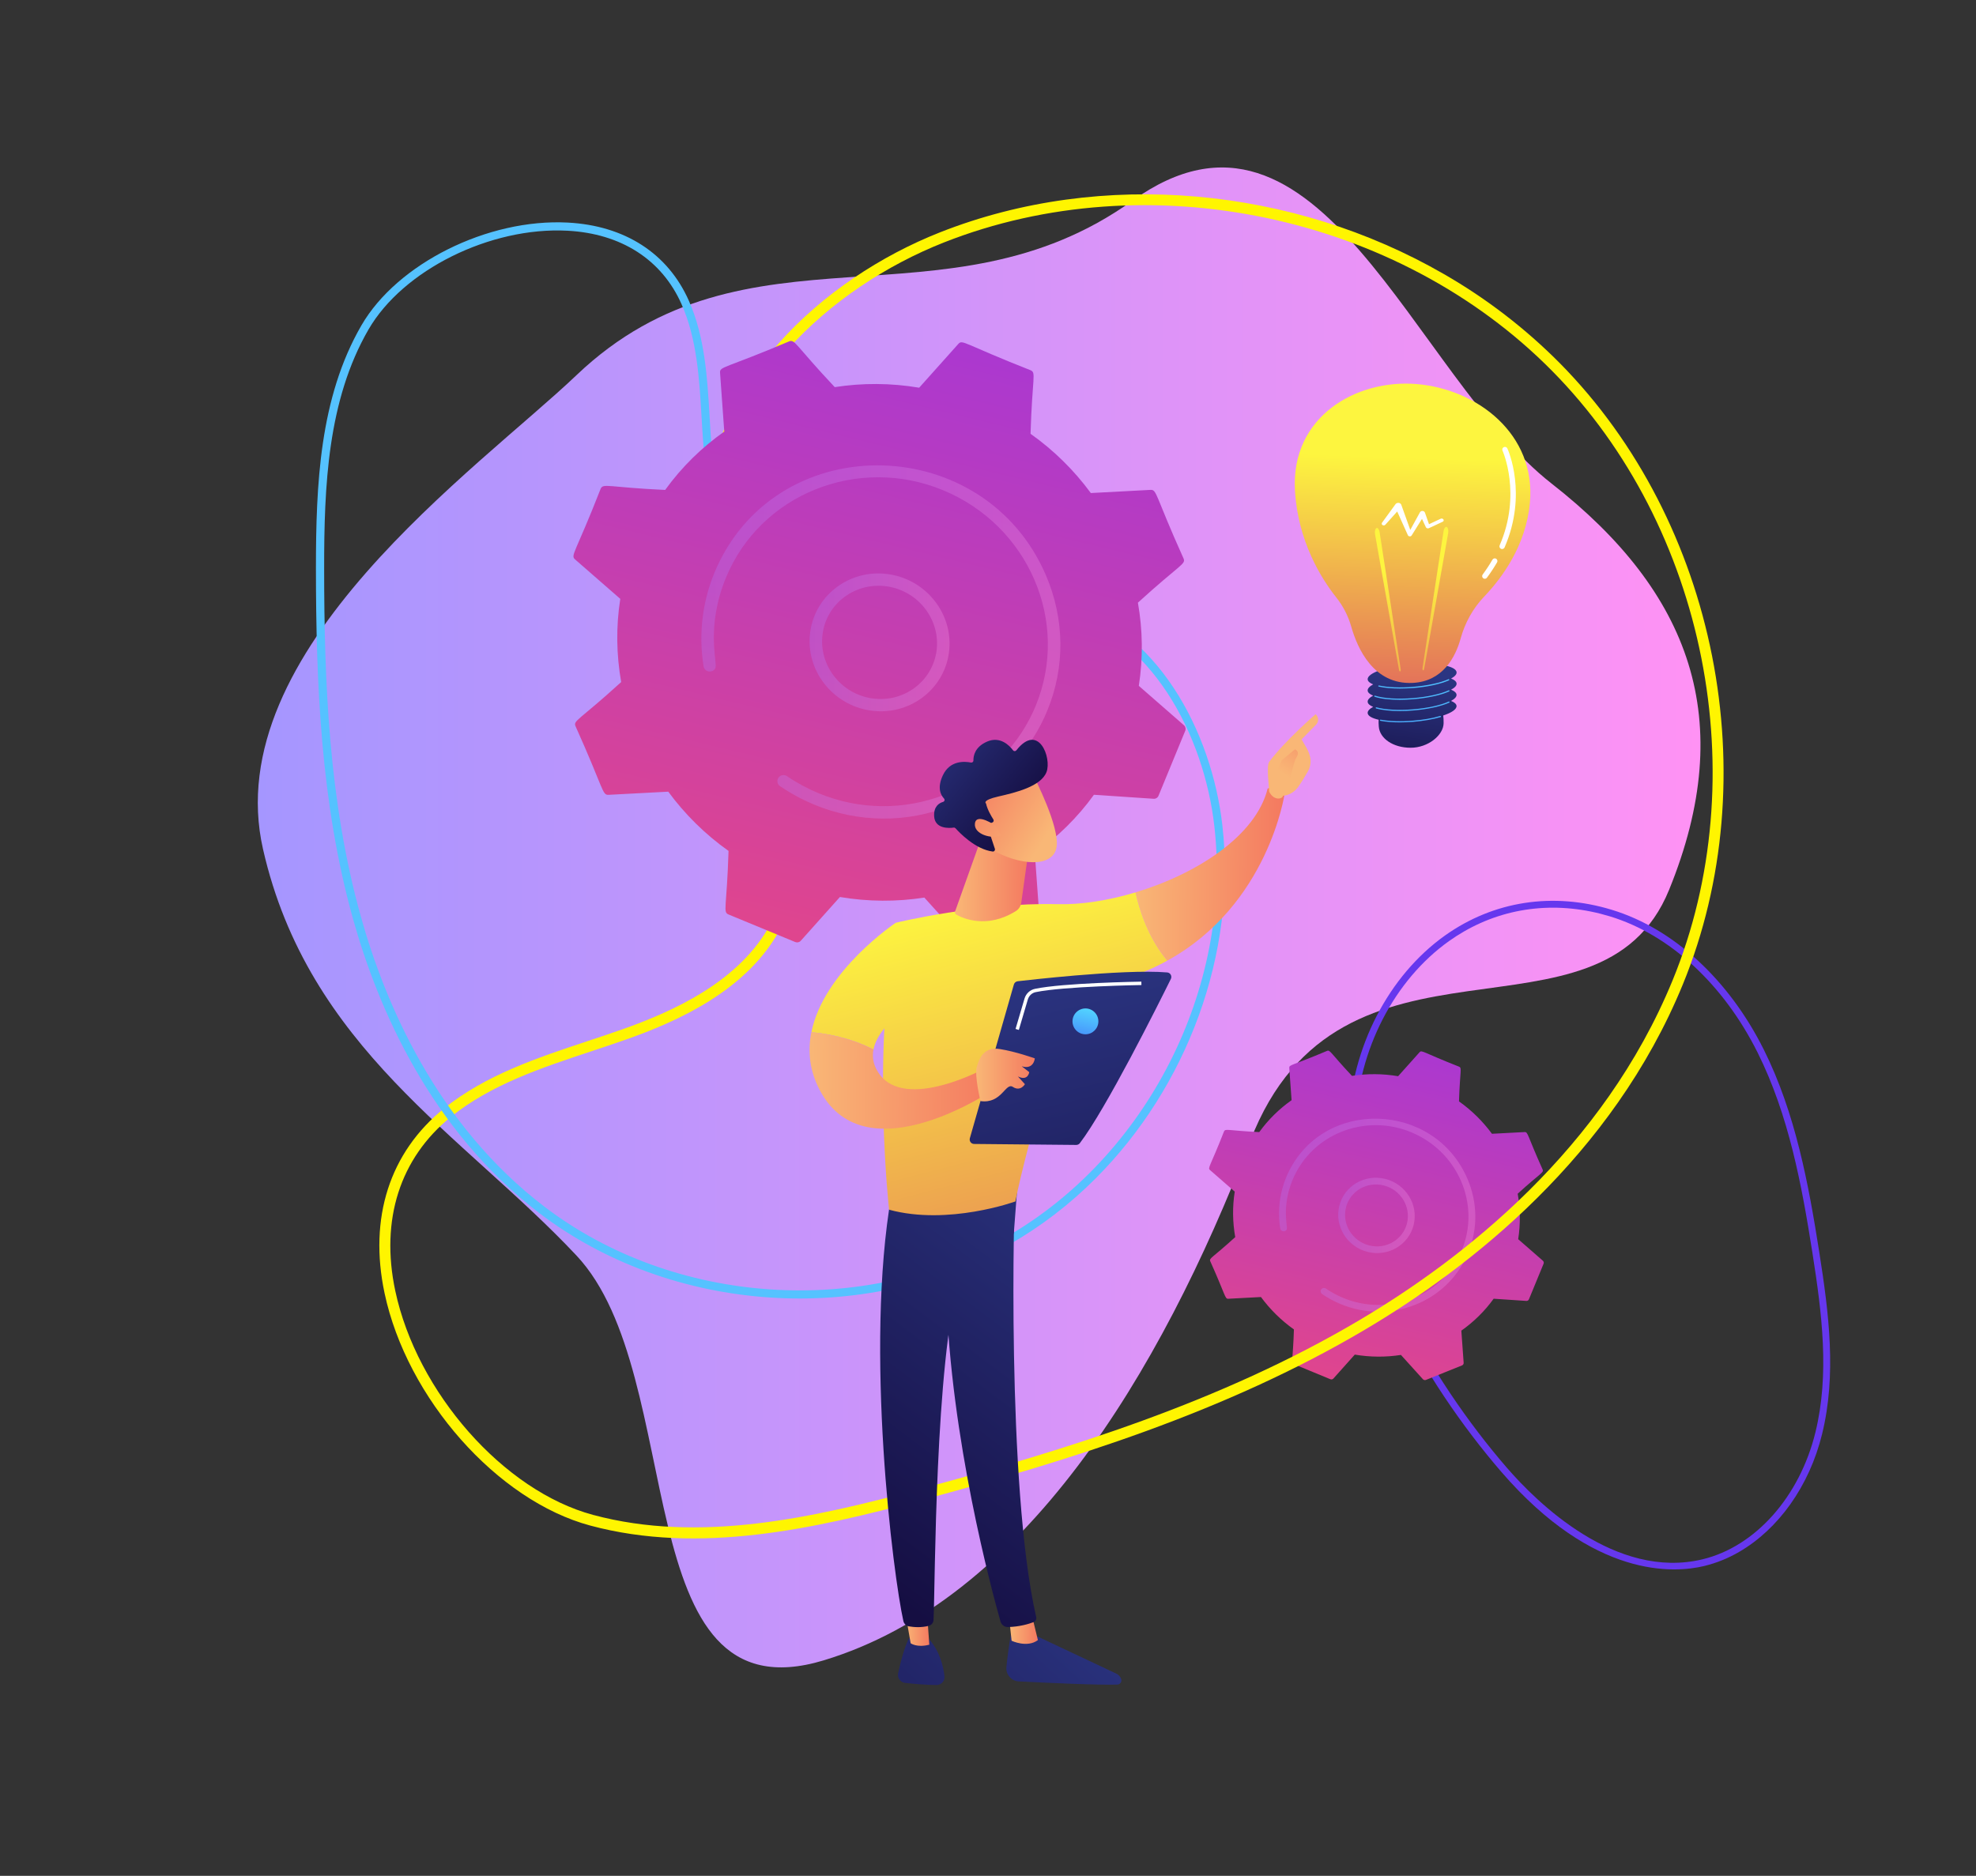 <?xml version="1.0" encoding="UTF-8"?> <svg xmlns="http://www.w3.org/2000/svg" width="515" height="489" viewBox="0 0 515 489" fill="none"><rect x="0" y="0" width="515" height="489" fill="#333333" stroke="none"/> <path d="M68.552 221.376C56.769 169.591 124.718 122.121 150.249 97.798C194.632 55.512 246.478 87.205 295.182 52.289C343.886 17.374 368.238 97.798 404.373 126.044C440.508 154.291 453.077 187.637 435.009 231.969C416.942 276.3 349.385 236.284 325.818 297.485C302.252 358.686 266.51 417.14 214.664 432.833C162.818 448.525 179.707 358.686 150.249 327.301C120.791 295.915 80.335 273.161 68.552 221.376Z" fill="url(#paint0_linear)"></path> <path d="M453.227 404.579C450.405 406.222 447.361 407.451 444.189 408.228C436.306 410.134 415.38 411.555 391.335 383.747C371.259 360.499 350.217 324.399 351.45 292.729C352.214 273.078 361.865 254.345 376.641 243.846C389.303 234.872 404.731 232.484 420.112 237.181C436.151 242.075 450.568 255.357 459.688 273.603C467.975 290.213 471.366 308.735 474.131 326.287C476.698 342.546 478.671 358.382 474.89 373.826C471.561 387.441 463.467 398.661 453.227 404.579ZM381.534 242.833C380.223 243.59 378.938 244.415 377.679 245.309C363.349 255.495 353.983 273.692 353.242 292.798C352.029 323.946 372.827 359.594 392.688 382.566C400.485 391.587 421.069 411.969 443.765 406.477C457.515 403.151 469.044 390.169 473.147 373.391C476.846 358.266 474.885 342.605 472.359 326.551C469.619 309.138 466.257 290.772 458.081 274.392C449.19 256.573 435.158 243.63 419.586 238.882C406.279 234.839 392.937 236.25 381.534 242.833Z" fill="#6637EE"></path> <path d="M320.137 338.566L328.642 338.115C330.993 341.315 333.878 344.186 337.229 346.56C336.981 354.711 336.388 355.267 337.237 355.621L346.726 359.542C347.004 359.655 347.319 359.587 347.515 359.37L353.097 353.126C357.147 353.81 361.204 353.817 365.126 353.209L370.843 359.535C371.046 359.76 371.362 359.828 371.64 359.723L381.046 355.936C381.324 355.823 381.489 355.553 381.467 355.26L380.866 346.875C384.074 344.614 386.936 341.819 389.288 338.558L397.8 339.129C398.101 339.152 398.371 338.979 398.484 338.708L402.301 329.43C402.413 329.159 402.338 328.844 402.113 328.648L395.682 323.036C396.305 319.054 396.238 315.057 395.554 311.18C401.617 305.658 402.413 305.711 402.053 304.877C397.958 295.786 398.281 295.065 397.35 295.11L388.845 295.56C386.493 292.36 383.608 289.49 380.257 287.116C380.505 278.971 381.099 278.408 380.25 278.055C370.76 274.321 370.573 273.637 369.972 274.306L364.389 280.549C360.34 279.865 356.283 279.858 352.361 280.466C346.718 274.471 346.696 273.607 345.854 273.953C336.613 277.867 335.96 277.506 336.02 278.415L336.621 286.8C333.413 289.062 330.55 291.856 328.198 295.117C320.062 294.741 319.356 294.118 319.002 294.967C315.389 304.216 314.675 304.418 315.374 305.027L321.805 310.639C321.181 314.621 321.249 318.618 321.933 322.495C315.892 328.002 315.073 327.965 315.434 328.799C319.521 337.89 319.205 338.611 320.137 338.566Z" fill="url(#paint1_linear)"></path> <path opacity="0.3" d="M348.867 315.342C349.611 309.986 354.645 306.304 360.092 307.131C365.539 307.957 369.371 312.983 368.627 318.333C367.883 323.69 362.849 327.371 357.402 326.545C351.948 325.726 348.124 320.699 348.867 315.342ZM359.852 308.866C355.426 308.197 351.249 311.15 350.633 315.613C350.024 320.008 353.165 324.14 357.643 324.817C362.121 325.493 366.253 322.465 366.861 318.07C367.47 313.66 364.314 309.542 359.852 308.866Z" fill="url(#paint2_linear)"></path> <path opacity="0.3" d="M348.424 339.52C347.079 338.904 345.794 338.168 344.577 337.341C344.217 337.093 344.089 336.627 344.262 336.252C344.284 336.207 344.307 336.162 344.337 336.124C344.615 335.726 345.171 335.636 345.576 335.914C346.966 336.868 348.476 337.679 350.047 338.333C361.91 343.239 375.404 338.047 380.61 326.755C380.745 326.47 380.873 326.177 380.993 325.876C385.922 313.9 379.957 300.196 367.808 295.162C355.682 290.144 341.782 295.681 336.861 307.619C333.939 314.727 335.697 319.76 335.359 320.489C334.998 321.278 333.803 321.098 333.668 320.241C332.917 315.545 333.51 310.579 335.621 305.996C344.735 286.214 373.751 287.026 382.451 307.281C385.126 313.517 385.201 320.361 382.646 326.56C382.511 326.883 382.376 327.198 382.233 327.514C379.588 333.254 374.908 337.694 368.95 340.091C362.669 342.623 355.719 342.57 349.386 339.948C349.063 339.805 348.747 339.67 348.424 339.52Z" fill="url(#paint3_linear)"></path> <path d="M376.326 71.449C387.4 77.813 397.57 85.634 406.563 94.703C447.522 136.182 460.68 202.779 438.577 256.657C420.23 301.373 383.381 330.28 355.701 346.649C319.284 368.194 278.719 380.701 240.296 391.026C212.138 398.555 182.239 405.327 153.826 397.688C129.6 391.181 106.05 364.564 100.224 337.096C96.066 317.49 101.56 300.398 115.705 288.972C126.529 280.244 140.022 275.753 153.057 271.43C156.044 270.441 159.011 269.458 161.957 268.419C174.885 263.866 193.009 256.014 201.073 240.38C207.776 227.397 207.13 210.4 199.061 188.465C197.787 184.989 196.414 181.518 195.05 178.044C189.711 164.486 184.191 150.463 184.078 135.676C183.821 100.499 214.469 72.62 244.944 60.587C287.258 43.874 337.038 48.767 376.326 71.449ZM154.2 396.292L154.566 394.909C182.293 402.363 211.757 395.702 239.549 388.242C277.762 377.99 318.107 365.558 354.234 344.181C381.541 328.029 417.876 299.539 435.923 255.557C457.619 202.704 444.7 137.373 404.519 96.686C364.337 55.999 299.152 42.231 245.995 63.211C216.417 74.881 186.679 101.797 186.93 135.623C187.035 149.876 192.454 163.647 197.701 176.966C199.08 180.458 200.449 183.953 201.739 187.447C210.081 210.191 210.696 227.929 203.607 241.658C195.075 258.193 176.27 266.401 162.9 271.077C159.943 272.119 156.946 273.111 153.955 274.106C141.161 278.349 127.934 282.729 117.501 291.163C104.252 301.891 99.085 317.973 103.014 336.478C108.645 362.987 131.287 388.658 154.559 394.905L154.2 396.292Z" fill="#FFF500"></path> <path d="M285.513 307.231C278.817 313.955 271.249 319.749 263.012 324.458C225.371 345.874 175.051 342.511 140.638 316.291C112.078 294.527 98.42 262.526 91.996 239.516C83.538 209.24 82.363 177.726 82.341 148.169C82.352 126.515 83.242 103.757 94.187 84.837C103.514 68.704 127.143 56.922 147.974 58.023C162.843 58.809 174.052 66.037 179.531 78.385C183.713 87.831 184.341 98.377 184.937 108.562C185.072 110.896 185.208 113.214 185.387 115.527C186.168 125.68 188.318 140.195 197.986 148.989C206.014 156.295 218.335 159.099 235.627 157.527C238.366 157.281 241.121 156.963 243.876 156.653C254.632 155.428 265.756 154.163 276.389 156.925C301.681 163.505 315.795 190.858 318.569 215.041C322.426 248.619 309.344 283.4 285.513 307.231ZM95.117 85.373L96.039 85.902C85.359 104.366 84.473 126.79 84.483 148.167C84.492 177.561 85.655 208.902 94.049 238.937C100.389 261.639 113.847 293.191 141.939 314.598C175.694 340.329 225.059 343.621 261.982 322.61C298.905 301.599 321.319 257.469 316.484 215.29C313.797 191.821 300.201 165.306 275.879 158.982C265.631 156.317 254.707 157.557 244.14 158.762C241.369 159.08 238.598 159.39 235.843 159.644C217.917 161.257 205.071 158.288 196.581 150.561C186.356 141.259 184.082 126.187 183.298 115.693C183.118 113.371 182.983 111.029 182.844 108.692C182.26 98.695 181.659 88.361 177.614 79.253C172.463 67.682 161.916 60.883 147.881 60.144C127.775 59.087 105.001 70.399 96.043 85.898L95.117 85.373Z" fill="#55C2FF"></path> <path d="M158.611 207.199L174.168 206.374C178.47 212.229 183.748 217.479 189.878 221.822C189.424 236.734 188.338 237.751 189.891 238.397L207.25 245.571C207.758 245.778 208.335 245.654 208.693 245.255L218.904 233.834C226.312 235.085 233.734 235.099 240.908 233.985L251.367 245.558C251.738 245.97 252.316 246.094 252.824 245.901L270.031 238.974C270.54 238.768 270.842 238.273 270.801 237.737L269.701 222.399C275.57 218.263 280.806 213.15 285.108 207.185L300.68 208.23C301.23 208.271 301.724 207.955 301.931 207.46L308.912 190.486C309.118 189.992 308.981 189.414 308.569 189.057L296.804 178.79C297.945 171.506 297.821 164.195 296.57 157.103C307.662 147.001 309.119 147.097 308.459 145.572C300.968 128.942 301.559 127.622 299.855 127.705L284.297 128.529C279.995 122.675 274.718 117.425 268.588 113.082C269.042 98.183 270.127 97.153 268.574 96.507C251.216 89.676 250.872 88.425 249.773 89.648L239.561 101.069C232.153 99.819 224.732 99.805 217.558 100.918C207.236 89.951 207.195 88.37 205.655 89.002C188.751 96.163 187.555 95.503 187.665 97.166L188.764 112.504C182.896 116.641 177.659 121.754 173.358 127.719C158.473 127.031 157.181 125.891 156.535 127.444C149.924 144.362 148.619 144.733 149.897 145.847L161.662 156.113C160.521 163.397 160.645 170.709 161.895 177.801C150.845 187.875 149.347 187.806 150.007 189.332C157.484 205.962 156.906 207.281 158.611 207.199Z" fill="url(#paint4_linear)"></path> <path opacity="0.3" d="M211.167 164.717C212.527 154.918 221.736 148.183 231.7 149.695C241.664 151.207 248.674 160.401 247.313 170.187C245.952 179.986 236.744 186.721 226.78 185.209C216.802 183.711 209.806 174.516 211.167 164.717ZM231.26 152.87C223.165 151.647 215.524 157.048 214.397 165.212C213.283 173.252 219.028 180.811 227.219 182.048C235.411 183.285 242.97 177.746 244.083 169.706C245.196 161.638 239.424 154.107 231.26 152.87Z" fill="url(#paint5_linear)"></path> <path opacity="0.3" d="M210.356 208.944C207.896 207.817 205.546 206.47 203.319 204.958C202.659 204.505 202.426 203.653 202.742 202.966C202.783 202.883 202.824 202.801 202.879 202.732C203.388 202.004 204.405 201.839 205.147 202.347C207.69 204.093 210.452 205.577 213.324 206.773C235.026 215.747 259.71 206.25 269.234 185.593C269.482 185.071 269.715 184.535 269.935 183.985C278.951 162.078 268.038 137.009 245.815 127.801C223.632 118.62 198.206 128.749 189.204 150.588C183.858 163.59 187.074 172.798 186.455 174.131C185.796 175.574 183.61 175.244 183.363 173.678C181.989 165.088 183.074 156.003 186.936 147.619C203.608 111.432 256.686 112.916 272.601 149.97C277.494 161.377 277.632 173.898 272.959 185.236C272.711 185.827 272.464 186.404 272.203 186.982C267.365 197.482 258.803 205.604 247.904 209.989C236.414 214.62 223.701 214.524 212.115 209.728C211.524 209.466 210.947 209.219 210.356 208.944Z" fill="url(#paint6_linear)"></path> <path d="M379.626 178.172C379.585 177.663 379.063 177.223 378.197 176.88C379.145 176.357 379.681 175.794 379.626 175.244C379.489 173.567 374.197 172.633 367.793 173.155C361.402 173.677 356.317 175.45 356.454 177.113C356.495 177.622 357.018 178.062 357.883 178.405C356.935 178.927 356.399 179.491 356.454 180.041C356.495 180.549 357.018 180.989 357.883 181.333C356.935 181.855 356.399 182.418 356.454 182.968C356.495 183.477 357.018 183.916 357.883 184.26C356.935 184.782 356.399 185.346 356.454 185.896C356.509 186.638 357.581 187.229 359.313 187.627C359.285 188.177 359.299 188.768 359.354 189.428C359.601 192.506 363.065 194.925 367.655 194.925C372.246 194.925 376.204 191.627 376.245 188.534C376.259 187.778 376.218 187.105 376.149 186.514C378.348 185.786 379.681 184.892 379.612 184.013C379.571 183.504 379.049 183.064 378.183 182.721C379.131 182.198 379.667 181.635 379.612 181.085C379.571 180.577 379.049 180.137 378.183 179.793C379.145 179.285 379.681 178.721 379.626 178.172Z" fill="url(#paint7_linear)"></path> <path d="M364.837 188.315C362.941 188.315 361.195 188.177 359.766 187.902C359.683 187.889 359.628 187.806 359.642 187.724C359.656 187.641 359.738 187.586 359.821 187.6C362.075 188.026 365.071 188.122 368.273 187.861C370.898 187.655 373.345 187.229 375.365 186.638C375.448 186.611 375.53 186.666 375.558 186.748C375.585 186.83 375.53 186.913 375.448 186.94C373.413 187.531 370.94 187.957 368.301 188.177C367.119 188.26 365.951 188.315 364.837 188.315Z" fill="url(#paint8_linear)"></path> <path d="M364.879 185.36C362.405 185.36 360.206 185.126 358.653 184.687C358.57 184.659 358.529 184.577 358.543 184.494C358.57 184.412 358.653 184.37 358.735 184.384C360.948 185.016 364.521 185.209 368.287 184.906C372.012 184.604 375.475 183.848 377.578 182.886C377.66 182.845 377.743 182.886 377.784 182.955C377.825 183.037 377.784 183.12 377.715 183.161C375.585 184.137 372.08 184.906 368.328 185.209C367.132 185.319 365.978 185.36 364.879 185.36Z" fill="url(#paint9_linear)"></path> <path d="M364.837 182.432C362.171 182.432 359.835 182.157 358.268 181.635C358.185 181.608 358.144 181.525 358.172 181.443C358.199 181.36 358.282 181.319 358.364 181.346C360.549 182.061 364.246 182.309 368.273 181.979C371.998 181.676 375.461 180.92 377.564 179.958C377.646 179.917 377.729 179.958 377.77 180.027C377.811 180.11 377.77 180.192 377.701 180.233C375.571 181.209 372.066 181.979 368.314 182.281C367.119 182.377 365.951 182.432 364.837 182.432Z" fill="url(#paint10_linear)"></path> <path d="M364.865 179.491C362.748 179.491 360.824 179.326 359.326 178.983C359.244 178.969 359.189 178.887 359.216 178.804C359.23 178.722 359.312 178.667 359.395 178.694C361.649 179.189 364.879 179.326 368.273 179.051C371.957 178.749 375.42 178.007 377.509 177.059C377.592 177.017 377.674 177.059 377.715 177.141C377.757 177.224 377.715 177.306 377.633 177.347C375.503 178.309 372.012 179.079 368.287 179.368C367.133 179.436 365.964 179.491 364.865 179.491Z" fill="url(#paint11_linear)"></path> <path d="M352.166 163.329C351.382 160.58 350.063 158.01 348.29 155.77C344.483 150.973 338.271 141.215 337.501 127.884C336.388 108.505 353.581 98.802 369.263 100.121C384.945 101.441 400.42 113.109 398.729 131.141C397.685 142.232 391.473 150.643 386.855 155.481C383.914 158.546 381.825 162.312 380.698 166.394C379.31 171.396 376.011 177.65 368.163 178.021C358.007 178.516 353.787 169.06 352.166 163.329Z" fill="url(#paint12_linear)"></path> <path d="M370.748 174.159L376.231 138.466C376.341 137.724 376.712 137.229 377.042 137.367C377.372 137.49 377.551 138.191 377.441 138.933C377.441 138.947 377.427 138.975 377.427 139.002L371.174 174.365C371.132 174.626 370.995 174.805 370.871 174.736C370.775 174.667 370.706 174.42 370.748 174.159Z" fill="url(#paint13_linear)"></path> <path d="M365.058 174.447L359.574 138.755C359.464 138.013 359.093 137.518 358.763 137.655C358.433 137.779 358.255 138.48 358.364 139.222C358.364 139.236 358.378 139.263 358.378 139.291L364.632 174.654C364.673 174.915 364.81 175.093 364.934 175.025C365.03 174.956 365.099 174.708 365.058 174.447Z" fill="url(#paint14_linear)"></path> <path d="M376.204 135.415C376.066 135.195 375.736 135.113 375.489 135.223L372.438 136.652L371.379 133.628C371.325 133.477 371.187 133.326 371.008 133.257C370.651 133.106 370.239 133.244 370.074 133.546V133.56L367.559 138.136L365.222 131.608V131.594C365.167 131.429 365.044 131.292 364.865 131.196C364.48 130.976 363.958 131.086 363.71 131.429L360.192 136.267C360.055 136.46 360.096 136.735 360.316 136.872C360.549 137.023 360.879 136.996 361.058 136.79L364.15 133.34L366.94 139.538C366.981 139.635 367.064 139.731 367.188 139.772C367.449 139.896 367.779 139.813 367.916 139.58L370.61 135.264L371.627 137.449L371.641 137.463C371.654 137.477 371.654 137.49 371.668 137.504C371.806 137.724 372.135 137.807 372.383 137.697L376.011 136.006C376.245 135.91 376.341 135.635 376.204 135.415Z" fill="white"></path> <path d="M386.978 150.877C386.827 150.877 386.69 150.836 386.566 150.739C386.264 150.506 386.195 150.08 386.429 149.764C387.363 148.499 388.215 147.207 388.971 145.902C389.164 145.572 389.59 145.448 389.92 145.641C390.249 145.833 390.373 146.259 390.181 146.589C389.397 147.936 388.518 149.283 387.542 150.588C387.405 150.781 387.185 150.877 386.978 150.877Z" fill="white"></path> <path d="M391.487 143.125C391.391 143.125 391.294 143.112 391.212 143.07C390.855 142.919 390.703 142.507 390.855 142.149C396.654 128.791 391.652 117.589 391.597 117.479C391.432 117.136 391.583 116.71 391.94 116.559C392.298 116.394 392.71 116.559 392.861 116.902C393.081 117.383 398.166 128.791 392.133 142.713C392.009 142.974 391.762 143.125 391.487 143.125Z" fill="white"></path> <path d="M263.706 424.67C263.706 424.67 262.775 429.65 262.295 434.589C262.112 436.522 263.579 438.215 265.512 438.313C272.087 438.652 286.154 439.315 291.205 439.146C291.967 439.118 292.474 438.342 292.192 437.636C291.967 437.044 291.515 436.564 290.937 436.282L267.784 425.375L263.706 424.67Z" fill="url(#paint15_linear)"></path> <path d="M263.001 421.735L263.65 427.717C263.65 427.717 267.7 429.65 270.507 427.548L268.885 420.875L263.001 421.735Z" fill="url(#paint16_linear)"></path> <path d="M264.61 309.498C264.286 311.05 262.226 387.281 270.056 421.524C270.183 422.088 269.901 422.653 269.365 422.864C268.109 423.358 265.654 424.078 262.719 424.148C261.816 424.176 260.998 423.57 260.758 422.695C258.501 414.752 247.722 374.922 246.621 336.969C245.394 294.557 246.635 335.53 246.635 335.53L247.834 309.329L264.61 309.498Z" fill="url(#paint17_linear)"></path> <path d="M236.927 427.012C236.927 427.012 235.502 429.523 234.077 436.197C233.823 437.41 234.655 438.567 235.883 438.708C238.056 438.948 241.4 439.244 244.08 439.258C245.322 439.258 246.295 438.2 246.154 436.973C245.886 434.532 244.997 430.511 242.161 427.35L236.927 427.012Z" fill="url(#paint18_linear)"></path> <path d="M235.771 419.323L237.337 428.366C237.337 428.366 238.959 429.594 242.204 428.747L241.513 419.026L235.771 419.323Z" fill="url(#paint19_linear)"></path> <path d="M232.328 311.53C225.274 351.698 232.822 410.97 235.446 422.582C235.602 423.287 236.18 423.838 236.885 423.965C238.099 424.176 240.116 424.36 242.106 423.809C242.797 423.612 243.277 423.005 243.305 422.3C243.757 412.931 243.644 355.423 250.077 332.764C250.402 331.621 251.121 330.619 252.095 329.928L264.229 321.477L265.287 307.636L232.328 311.53Z" fill="url(#paint20_linear)"></path> <path d="M275.53 235.708C255.552 235.186 233.471 240.547 233.471 240.547C227.179 275.227 231.722 315.353 231.722 315.353C247.143 319.557 264.652 313.194 264.652 313.194C267.361 298.704 279.749 257.943 279.749 257.943C289.526 256.829 297.583 254.092 304.242 250.423C299.247 244.526 296.934 237.048 295.946 232.632C288.849 234.762 281.696 235.877 275.53 235.708Z" fill="url(#paint21_linear)"></path> <path d="M334.816 206.855C332.883 204.47 330.386 205.557 330.386 205.557C327.324 217.944 311.818 227.863 295.932 232.632C296.919 237.048 299.233 244.512 304.228 250.423C330.654 235.905 334.816 206.855 334.816 206.855Z" fill="url(#paint22_linear)"></path> <path d="M334.336 207.447C334.534 208.096 332.149 209.07 330.781 206.389C330.738 205.105 330.019 199.617 330.795 198.587C334.915 193.07 342.886 186.185 342.886 186.185C344.213 187.511 343.098 188.795 343.098 188.795L339.232 192.746C340.022 194.199 340.982 195.426 341.419 197.19C341.758 198.516 341.532 199.927 340.84 201.141C340.163 202.34 339.218 203.906 338.343 205.133C336.678 207.447 334.336 207.447 334.336 207.447Z" fill="url(#paint23_linear)"></path> <path d="M337.511 195.328L333.998 198.248L332.869 201.183L335.945 204.668C335.945 204.668 337.045 198.827 337.835 197.571C338.626 196.315 338.231 195.709 337.511 195.328Z" fill="url(#paint24_linear)"></path> <path d="M240.948 259.961L233.471 240.547C233.471 240.547 214.691 253.047 211.475 269.089C215.002 269.386 221.407 270.359 227.658 273.59C229.097 266.028 240.948 259.961 240.948 259.961Z" fill="url(#paint25_linear)"></path> <path d="M257.075 278.317C257.075 278.317 236.01 289.957 229.041 279.784C227.587 277.668 227.263 275.58 227.644 273.591C221.394 270.36 214.988 269.386 211.461 269.09C210.487 273.929 210.925 279.079 213.732 284.328C225.894 307.099 259.798 283.509 259.798 283.509L257.075 278.317Z" fill="url(#paint26_linear)"></path> <path d="M255.452 219.299L248.919 237.612C248.807 237.923 248.934 238.247 249.216 238.417C250.937 239.39 257.159 242.226 264.722 237.528C265.512 237.034 266.048 236.23 266.175 235.313L268.39 219.426L255.452 219.299Z" fill="url(#paint27_linear)"></path> <path d="M269.448 202.41C269.448 202.41 276.305 215.616 275.36 220.907C274.415 226.212 265.766 225.746 258.26 221.359L253.124 207.123L269.448 202.41Z" fill="url(#paint28_linear)"></path> <path d="M258.655 214.403C258.965 214.276 259.078 213.895 258.895 213.613C258.345 212.752 257.315 211.003 256.99 209.465C256.99 209.465 255.749 208.647 260.207 207.631C264.665 206.615 271.311 205.021 272.75 201.253C274.147 197.571 270.662 188.259 264.891 195.596C264.665 195.878 264.242 195.878 264.031 195.596C263.113 194.368 260.673 191.829 257.258 193.324C254.055 194.721 253.675 197.063 253.703 198.234C253.717 198.587 253.406 198.841 253.054 198.784C251.445 198.46 247.579 198.164 245.731 202.114C244.207 205.373 245.167 207.236 246.027 208.153C246.31 208.449 246.183 208.929 245.788 209.042C244.729 209.352 243.347 210.241 243.46 212.724C243.615 216.167 247.452 215.899 248.553 215.743C248.736 215.715 248.906 215.786 249.033 215.913C249.964 216.957 254.14 221.401 258.711 221.98C259.106 222.036 259.417 221.641 259.29 221.26L257.371 215.489C257.286 215.221 257.413 214.925 257.667 214.812L258.655 214.403Z" fill="url(#paint29_linear)"></path> <path d="M259.431 215.221C259.431 215.221 254.493 211.765 254.098 214.629C253.703 217.493 258.528 218.833 260.941 217.789L259.431 215.221Z" fill="url(#paint30_linear)"></path> <path d="M252.772 296.715L264.242 256.646C264.369 256.194 264.764 255.855 265.23 255.799C267.304 255.559 273.329 254.882 280.284 254.289C288.665 253.584 298.386 253.005 304.199 253.499C305.032 253.57 305.525 254.445 305.159 255.192C301.857 261.88 288.256 289.082 281.441 297.999C281.216 298.295 280.863 298.465 280.496 298.465L253.872 298.211C253.11 298.211 252.56 297.463 252.772 296.715Z" fill="url(#paint31_linear)"></path> <path d="M255.537 287.036C255.537 287.036 253.943 280.461 254.578 278.133C255.227 275.805 256.469 272.8 260.631 273.477C264.793 274.14 269.703 275.904 269.703 275.904C269.703 275.904 269.449 278.937 266.289 277.964L268.25 279.487C268.25 279.487 267.968 281.914 265.301 280.616L267.121 282.634C267.121 282.634 265.978 284.637 264.003 283.353C262.056 282.041 261.125 287.826 255.537 287.036Z" fill="url(#paint32_linear)"></path> <path d="M279.522 266.253C279.522 268.116 281.032 269.625 282.895 269.625C284.757 269.625 286.267 268.116 286.267 266.253C286.267 264.391 284.757 262.881 282.895 262.881C281.032 262.895 279.522 264.405 279.522 266.253Z" fill="url(#paint33_linear)"></path> <path d="M265.54 268.483L264.68 268.229L267.022 260.299C267.403 259.016 268.447 258.042 269.745 257.774C277.152 256.222 296.651 255.912 297.469 255.897L297.483 256.786C297.286 256.786 277.237 257.111 269.928 258.635C268.955 258.832 268.179 259.566 267.882 260.539L265.54 268.483Z" fill="white"></path> <defs> <linearGradient id="paint0_linear" x1="67.192" y1="239.157" x2="443.192" y2="239.157" gradientUnits="userSpaceOnUse"> <stop stop-color="#A596FF"></stop> <stop offset="1" stop-color="#FF92F4"></stop> </linearGradient> <linearGradient id="paint1_linear" x1="370.694" y1="267.31" x2="342.217" y2="385.406" gradientUnits="userSpaceOnUse"> <stop stop-color="#A737D5"></stop> <stop offset="1" stop-color="#EF497A"></stop> </linearGradient> <linearGradient id="paint2_linear" x1="348.772" y1="316.839" x2="368.716" y2="316.839" gradientUnits="userSpaceOnUse"> <stop stop-color="#B37CFF"></stop> <stop offset="1" stop-color="#F895E7"></stop> </linearGradient> <linearGradient id="paint3_linear" x1="333.366" y1="316.775" x2="384.517" y2="316.775" gradientUnits="userSpaceOnUse"> <stop stop-color="#B37CFF"></stop> <stop offset="1" stop-color="#F895E7"></stop> </linearGradient> <linearGradient id="paint4_linear" x1="251.094" y1="76.852" x2="199.002" y2="292.884" gradientUnits="userSpaceOnUse"> <stop stop-color="#A737D5"></stop> <stop offset="1" stop-color="#EF497A"></stop> </linearGradient> <linearGradient id="paint5_linear" x1="210.993" y1="167.454" x2="247.476" y2="167.454" gradientUnits="userSpaceOnUse"> <stop stop-color="#B37CFF"></stop> <stop offset="1" stop-color="#F895E7"></stop> </linearGradient> <linearGradient id="paint6_linear" x1="182.81" y1="167.336" x2="276.38" y2="167.336" gradientUnits="userSpaceOnUse"> <stop stop-color="#B37CFF"></stop> <stop offset="1" stop-color="#F895E7"></stop> </linearGradient> <linearGradient id="paint7_linear" x1="368.772" y1="175.791" x2="364.066" y2="206.851" gradientUnits="userSpaceOnUse"> <stop stop-color="#2B3582"></stop> <stop offset="1" stop-color="#150E42"></stop> </linearGradient> <linearGradient id="paint8_linear" x1="369.812" y1="162.913" x2="361.685" y2="252.544" gradientUnits="userSpaceOnUse"> <stop stop-color="#53D8FF"></stop> <stop offset="1" stop-color="#3840F7"></stop> </linearGradient> <linearGradient id="paint9_linear" x1="370.049" y1="162.935" x2="361.922" y2="252.564" gradientUnits="userSpaceOnUse"> <stop stop-color="#53D8FF"></stop> <stop offset="1" stop-color="#3840F7"></stop> </linearGradient> <linearGradient id="paint10_linear" x1="369.6" y1="162.894" x2="361.472" y2="252.525" gradientUnits="userSpaceOnUse"> <stop stop-color="#53D8FF"></stop> <stop offset="1" stop-color="#3840F7"></stop> </linearGradient> <linearGradient id="paint11_linear" x1="369.841" y1="162.916" x2="361.714" y2="252.546" gradientUnits="userSpaceOnUse"> <stop stop-color="#53D8FF"></stop> <stop offset="1" stop-color="#3840F7"></stop> </linearGradient> <linearGradient id="paint12_linear" x1="368.449" y1="119.339" x2="365.377" y2="202.922" gradientUnits="userSpaceOnUse"> <stop stop-color="#FDF53F"></stop> <stop offset="1" stop-color="#D93C65"></stop> </linearGradient> <linearGradient id="paint13_linear" x1="373.87" y1="148.708" x2="376.123" y2="220.306" gradientUnits="userSpaceOnUse"> <stop stop-color="#FDF53F"></stop> <stop offset="1" stop-color="#D93C65"></stop> </linearGradient> <linearGradient id="paint14_linear" x1="361.457" y1="149.098" x2="363.71" y2="220.697" gradientUnits="userSpaceOnUse"> <stop stop-color="#FDF53F"></stop> <stop offset="1" stop-color="#D93C65"></stop> </linearGradient> <linearGradient id="paint15_linear" x1="290.677" y1="418.028" x2="204.668" y2="509.817" gradientUnits="userSpaceOnUse"> <stop stop-color="#2B3582"></stop> <stop offset="1" stop-color="#150E42"></stop> </linearGradient> <linearGradient id="paint16_linear" x1="262.981" y1="424.642" x2="270.542" y2="424.714" gradientUnits="userSpaceOnUse"> <stop stop-color="#F9B776"></stop> <stop offset="1" stop-color="#F47960"></stop> </linearGradient> <linearGradient id="paint17_linear" x1="298.381" y1="313.367" x2="225.006" y2="410.865" gradientUnits="userSpaceOnUse"> <stop stop-color="#2B3582"></stop> <stop offset="1" stop-color="#150E42"></stop> </linearGradient> <linearGradient id="paint18_linear" x1="271.746" y1="400.286" x2="185.733" y2="492.079" gradientUnits="userSpaceOnUse"> <stop stop-color="#2B3582"></stop> <stop offset="1" stop-color="#150E42"></stop> </linearGradient> <linearGradient id="paint19_linear" x1="235.731" y1="423.994" x2="242.259" y2="424.056" gradientUnits="userSpaceOnUse"> <stop stop-color="#F9B776"></stop> <stop offset="1" stop-color="#F47960"></stop> </linearGradient> <linearGradient id="paint20_linear" x1="285.56" y1="303.718" x2="212.185" y2="401.215" gradientUnits="userSpaceOnUse"> <stop stop-color="#2B3582"></stop> <stop offset="1" stop-color="#150E42"></stop> </linearGradient> <linearGradient id="paint21_linear" x1="255.023" y1="233.044" x2="299.786" y2="405.383" gradientUnits="userSpaceOnUse"> <stop stop-color="#FDF53F"></stop> <stop offset="1" stop-color="#D93C65"></stop> </linearGradient> <linearGradient id="paint22_linear" x1="295.98" y1="227.657" x2="334.613" y2="228.024" gradientUnits="userSpaceOnUse"> <stop stop-color="#F9B776"></stop> <stop offset="1" stop-color="#F47960"></stop> </linearGradient> <linearGradient id="paint23_linear" x1="326.069" y1="221.467" x2="299.585" y2="280.203" gradientUnits="userSpaceOnUse"> <stop stop-color="#F9B776"></stop> <stop offset="1" stop-color="#F47960"></stop> </linearGradient> <linearGradient id="paint24_linear" x1="334.676" y1="201.904" x2="345.651" y2="185.376" gradientUnits="userSpaceOnUse"> <stop stop-color="#F9B776"></stop> <stop offset="1" stop-color="#F47960"></stop> </linearGradient> <linearGradient id="paint25_linear" x1="220.364" y1="242.046" x2="265.127" y2="414.385" gradientUnits="userSpaceOnUse"> <stop stop-color="#FDF53F"></stop> <stop offset="1" stop-color="#D93C65"></stop> </linearGradient> <linearGradient id="paint26_linear" x1="210.922" y1="281.573" x2="259.811" y2="282.037" gradientUnits="userSpaceOnUse"> <stop stop-color="#F9B776"></stop> <stop offset="1" stop-color="#F47960"></stop> </linearGradient> <linearGradient id="paint27_linear" x1="248.96" y1="229.664" x2="268.29" y2="229.847" gradientUnits="userSpaceOnUse"> <stop stop-color="#F9B776"></stop> <stop offset="1" stop-color="#F47960"></stop> </linearGradient> <linearGradient id="paint28_linear" x1="273.004" y1="217.594" x2="251.874" y2="204.43" gradientUnits="userSpaceOnUse"> <stop stop-color="#F9B776"></stop> <stop offset="1" stop-color="#F47960"></stop> </linearGradient> <linearGradient id="paint29_linear" x1="240.755" y1="190.659" x2="268.005" y2="212.605" gradientUnits="userSpaceOnUse"> <stop stop-color="#2B3582"></stop> <stop offset="1" stop-color="#150E42"></stop> </linearGradient> <linearGradient id="paint30_linear" x1="267.376" y1="222.375" x2="248.366" y2="210.531" gradientUnits="userSpaceOnUse"> <stop stop-color="#F9B776"></stop> <stop offset="1" stop-color="#F47960"></stop> </linearGradient> <linearGradient id="paint31_linear" x1="272.921" y1="250.508" x2="299.898" y2="362.913" gradientUnits="userSpaceOnUse"> <stop stop-color="#2B3582"></stop> <stop offset="1" stop-color="#150E42"></stop> </linearGradient> <linearGradient id="paint32_linear" x1="254.435" y1="280.244" x2="269.72" y2="280.244" gradientUnits="userSpaceOnUse"> <stop stop-color="#F9B776"></stop> <stop offset="1" stop-color="#F47960"></stop> </linearGradient> <linearGradient id="paint33_linear" x1="283.793" y1="262.496" x2="279.761" y2="279.295" gradientUnits="userSpaceOnUse"> <stop stop-color="#53D8FF"></stop> <stop offset="1" stop-color="#3840F7"></stop> </linearGradient> </defs> </svg> 